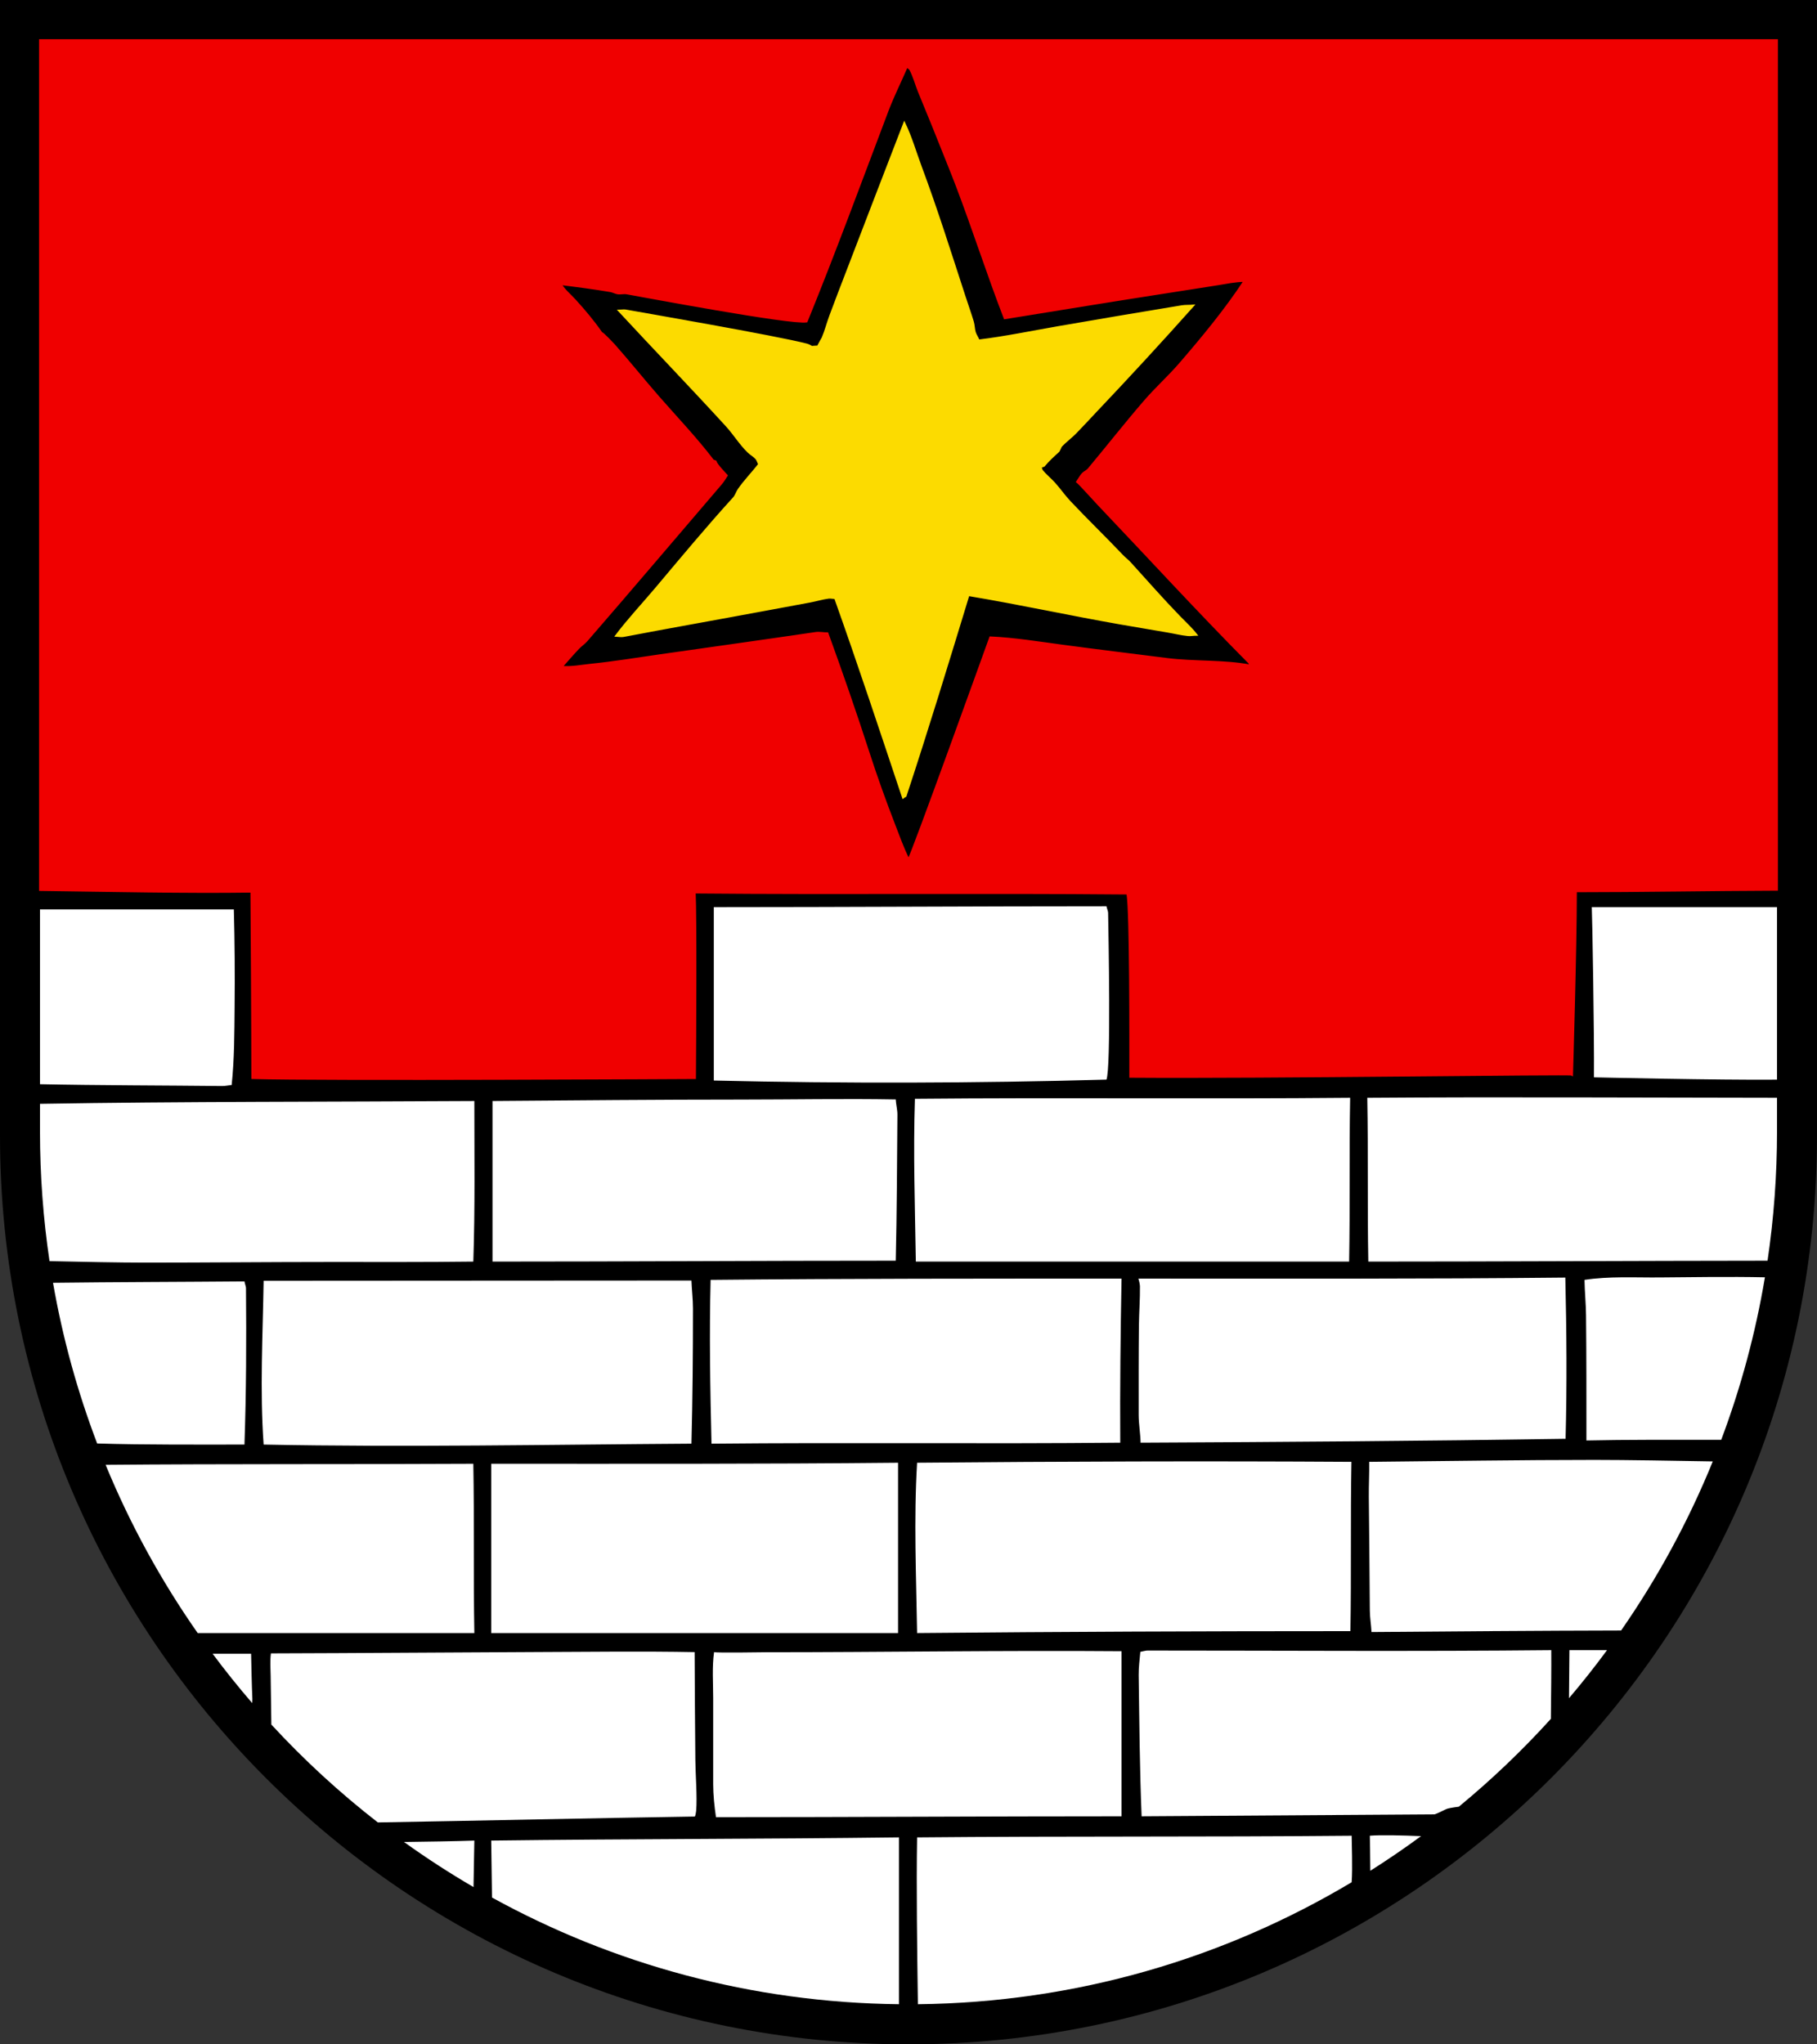 <?xml version="1.0" encoding="iso-8859-1"?>
<!-- Generator: Adobe Illustrator 10.0, SVG Export Plug-In . SVG Version: 3.0.0 Build 77)  -->
<!DOCTYPE svg PUBLIC "-//W3C//DTD SVG 1.0//EN"    "http://www.w3.org/TR/2001/REC-SVG-20010904/DTD/svg10.dtd">
<svg  xmlns="http://www.w3.org/2000/svg" xmlns:xlink="http://www.w3.org/1999/xlink" xmlns:a="http://ns.adobe.com/AdobeSVGViewerExtensions/3.0/"
	 width="283.465" height="318.897" viewBox="0 0 283.465 318.897"
	 style="overflow:visible;enable-background:new 0 0 283.465 318.897" xml:space="preserve">
	<rect x="0" y="0" width="283.465" height="318.897" fill="#333333" stroke="none"/>
	<g id="Wappenrand">
	</g>
	<g id="Strich_Wappen_Wappen">
	</g>
	<g id="CMYK_Wappen">
		<path d="M0,0h283.465v177.165c0,78.278-63.455,141.732-141.732,141.732S0,255.443,0,177.165V0z"/>
		
			<path style="fill-rule:evenodd;clip-rule:evenodd;fill:#F00000;stroke:#F00000;stroke-width:0.283;stroke-miterlimit:3.864;" d="
			M141.737,134.045c0.402-0.321,12.257-33.28,12.746-34.626c3.775,0.175,7.425,0.771,11.17,1.276
			c5.474,0.74,10.957,1.395,16.436,2.095c4.104,0.523,8.934,0.237,12.945,1.017c-0.056-0.104-0.103-0.24-0.1-0.359
			c-8.028-8.09-15.758-16.537-23.616-24.793c-0.679-0.712-2.894-3.189-3.291-3.49c0.259-0.375,0.553-0.939,0.857-1.257
			c0.258-0.269,0.688-0.44,0.938-0.738c2.939-3.517,5.781-7.146,8.776-10.611c1.738-2.012,3.747-3.811,5.485-5.824
			c3.484-4.035,7.131-8.436,10.053-12.905c-1.409,0-2.855,0.323-4.242,0.539l-7.433,1.164c-8.582,1.325-17.152,2.737-25.725,4.122
			c-2.622-6.798-4.85-13.754-7.439-20.564c-1.013-2.661-2.106-5.291-3.152-7.938c-0.912-2.312-1.884-4.597-2.813-6.901
			c-0.438-1.085-0.794-2.447-1.355-3.451c-0.03-0.053-0.422-0.344-0.499-0.399c-0.995,2.305-2.145,4.596-3.032,6.941
			c-4.146,10.957-8.192,21.958-12.605,32.811c-2.468,0.412-25.773-3.982-28.085-4.388c-0.438-0.077-0.954,0.069-1.396,0
			c-0.361-0.057-0.731-0.276-1.098-0.339c-2.594-0.446-5.168-0.776-7.779-1.097c0.53,0.906,1.514,1.723,2.215,2.493
			c1.505,1.654,2.857,3.257,4.129,5.086c0.268,0.071,1.87,1.777,1.975,1.895c2.351,2.653,4.568,5.428,6.901,8.098
			c2.869,3.284,5.911,6.456,8.557,9.934c0.136,0.026,0.277,0.073,0.399,0.14c0.003,0.394,1.547,1.985,1.734,2.194
			c-0.267,0.426-0.57,0.916-0.897,1.296c-6.988,8.153-13.923,16.343-20.963,24.454c-0.373,0.429-0.915,0.793-1.317,1.217
			c-0.882,0.93-1.727,1.909-2.572,2.873c1.416,0.151,3.101-0.185,4.501-0.326c3.605-0.365,7.172-0.959,10.758-1.469
			c8.132-1.156,16.269-2.295,24.395-3.491c0.519-0.076,1.245,0.072,1.795,0.06c2.246,6.191,4.395,12.382,6.423,18.649
			c1.214,3.751,2.524,7.406,3.949,11.09C140.181,130.373,140.849,132.267,141.737,134.045z M108.429,168.174
			c0,0-58.214,0.326-69.076,0c0-6.972-0.112-26.362-0.141-29.081c-10.171,0.148-22.139-0.123-32.975-0.259V6.253h270.99v132.545
			c-10.378,0.034-21.42,0.234-31.369,0.234c0,8.982-0.598,28.602-0.598,28.602c-0.263-0.198-47.215,0.5-68.938,0.339
			c0-6.17,0.053-25.262-0.438-28.583c-23.44-0.212-44.054,0.053-67.496-0.159C108.577,142.821,108.479,162.117,108.429,168.174z"/>
		<g>
			<path style="fill-rule:evenodd;clip-rule:evenodd;fill:#FFFFFF;" d="M76.755,295.994l-0.122-8.884
				c21.201-0.266,42.406-0.232,63.609-0.499v26.025C117.253,312.388,95.638,306.385,76.755,295.994z"/>
			<path style="fill-rule:evenodd;clip-rule:evenodd;fill:#FFFFFF;" d="M143.198,312.637c-0.113-8.177-0.256-18.322-0.124-26.025
				c22.597-0.212,45.199-0.048,67.798-0.259c0,1.202,0.163,4.928-0.002,7.256C191.021,305.466,167.903,312.374,143.198,312.637z"/>
			<path style="fill-rule:evenodd;clip-rule:evenodd;fill:#FFFFFF;" d="M63.023,287.327c3.433-0.049,7.953-0.105,10.977-0.217
				l-0.129,7.251C70.139,292.187,66.52,289.838,63.023,287.327z"/>
			<path style="fill-rule:evenodd;clip-rule:evenodd;fill:#FFFFFF;" d="M213.778,291.821c-0.019-2.231-0.046-4.579-0.074-5.469
				c1.653-0.152,5.197-0.05,7.99,0.064C219.123,288.308,216.482,290.111,213.778,291.821z"/>
			<path style="fill-rule:evenodd;clip-rule:evenodd;fill:#FFFFFF;" d="M108.407,283.36c-15.494,0.235-33.717,0.65-49.462,0.919
				c-5.951-4.623-11.509-9.732-16.614-15.268l-0.105-7.513c-0.015-1.169-0.118-2.426,0.04-3.59
				c13.979-0.037,27.96-0.155,41.94-0.213c8.049-0.033,16.113-0.134,24.161,0.014c0.026,5.638,0.055,11.276,0.113,16.914
				c0.023,2.214,0.306,5.689,0.126,7.838C108.587,282.697,108.504,283.149,108.407,283.36z"/>
			<path style="fill-rule:evenodd;clip-rule:evenodd;fill:#FFFFFF;" d="M111.698,283.46c-0.239-1.619-0.438-3.488-0.438-5.126
				V264.87c0-2.325-0.19-4.848,0.14-7.16c0.415,0.145,7.319,0.02,8.092,0.02c18.497,0,36.974-0.305,55.478-0.159v25.75
				C153.88,283.32,132.789,283.46,111.698,283.46z"/>
			<path style="fill-rule:evenodd;clip-rule:evenodd;fill:#FFFFFF;" d="M178.1,283.32c-0.298-7.34-0.358-14.674-0.458-22.021
				c-0.017-1.184,0.156-2.447,0.259-3.63c0.332-0.051,0.777-0.2,1.097-0.2c20.999,0,42.014,0.152,63.011-0.06
				c0.021,2.687-0.021,7.231-0.064,10.715c-4.447,4.909-9.247,9.489-14.358,13.702c-0.975,0.127-1.756,0.255-2.006,0.39
				c-0.214,0.115-1.638,0.803-1.802,0.804L178.1,283.32z"/>
			<path style="fill-rule:evenodd;clip-rule:evenodd;fill:#FFFFFF;" d="M33.172,257.969h6.002c0.054,2.354,0.093,4.709,0.199,7.061
				l-0.029,0.633C37.196,263.176,35.138,260.609,33.172,257.969z"/>
			<path style="fill-rule:evenodd;clip-rule:evenodd;fill:#FFFFFF;" d="M244.774,264.9l0.066-7.49h5.865
				C248.815,259.978,246.837,262.476,244.774,264.9z"/>
			<path style="fill-rule:evenodd;clip-rule:evenodd;fill:#FFFFFF;" d="M16.478,228.497c18.415-0.168,39.235-0.067,57.363-0.168
				c0.161,8.8,0,17.608,0.159,26.409l-43.161,0C25.143,246.601,20.312,237.81,16.478,228.497z"/>
			<path style="fill-rule:evenodd;clip-rule:evenodd;fill:#FFFFFF;" d="M76.633,254.738v-26.409c21.149,0,42.32,0.053,63.47-0.159
				v26.568H76.633z"/>
			<path style="fill-rule:evenodd;clip-rule:evenodd;fill:#FFFFFF;" d="M143.074,254.738c-0.137-8.84-0.534-17.74,0-26.568
				c22.58-0.201,45.174-0.28,67.758-0.14c-0.161,8.799-0.001,17.608-0.159,26.408C188.146,254.438,165.602,254.526,143.074,254.738z
				"/>
			<path style="fill-rule:evenodd;clip-rule:evenodd;fill:#FFFFFF;" d="M213.964,254.578c-0.052-1.1-0.254-2.24-0.26-3.331
				c-0.033-5.911-0.105-11.821-0.159-17.732c-0.017-1.828,0.091-3.662,0.06-5.485c11.718-0.106,23.447-0.299,35.165-0.299
				c4.926,0,12.524,0.129,18.436,0.234c-3.807,9.358-8.619,18.196-14.304,26.377C240.603,254.364,225.643,254.482,213.964,254.578z"
				/>
			<path style="fill-rule:evenodd;clip-rule:evenodd;fill:#FFFFFF;" d="M107.869,225.198c-22.24,0.142-44.502,0.58-66.741,0.14
				c-0.604-8.456-0.133-17.078,0-25.551c22.247,0,44.493-0.04,66.741-0.04c0.054,1.448,0.239,2.924,0.239,4.368
				C108.108,211.154,108.053,218.162,107.869,225.198z"/>
			<path style="fill-rule:evenodd;clip-rule:evenodd;fill:#FFFFFF;" d="M38.137,225.337c-6.721,0-15.662,0.056-22.979-0.17
				c-3.056-8.019-5.379-16.4-6.887-25.064c9.465-0.12,20.882-0.135,29.866-0.216c0.037,0.321,0.236,0.742,0.239,1.037
				C38.447,209.056,38.421,217.227,38.137,225.337z"/>
			<path style="fill-rule:evenodd;clip-rule:evenodd;fill:#FFFFFF;" d="M111.001,225.198c-0.205-8.516-0.357-17.029-0.141-25.551
				c21.359-0.212,42.745-0.199,64.108-0.199c-0.16,8.511-0.253,17.079-0.2,25.59C153.517,225.25,132.255,224.986,111.001,225.198z"
				/>
			<path style="fill-rule:evenodd;clip-rule:evenodd;fill:#FFFFFF;" d="M177.94,225.038c-0.026-1.439-0.299-2.894-0.299-4.328
				c0-4.673-0.015-9.349,0.039-14.022c0.023-2.016,0.189-4.051,0.16-6.063c-0.005-0.305-0.149-0.878-0.239-1.177
				c22.196,0,44.402,0.069,66.601-0.16c0.199,8.373,0.261,16.776,0.04,25.152C222.141,224.781,200.046,224.937,177.94,225.038z"/>
			<path style="fill-rule:evenodd;clip-rule:evenodd;fill:#FFFFFF;" d="M247.493,224.699c0-6.508,0.008-13.02-0.06-19.527
				c-0.02-1.844-0.211-3.683-0.239-5.525c3.813-0.586,7.791-0.347,11.648-0.379c4.304-0.036,11.151-0.143,16.498-0.023
				c-1.468,8.763-3.769,17.241-6.817,25.351C261.827,224.586,253.261,224.566,247.493,224.699z"/>
			<path style="fill-rule:evenodd;clip-rule:evenodd;fill:#FFFFFF;" d="M73.841,196.795c-7.451,0.093-14.908,0.06-22.36,0.06
				c-9.594,0-19.188,0.1-28.782,0.1c-4.076,0-10.145-0.126-14.973-0.231c-0.98-6.607-1.488-13.37-1.488-20.252v-4.287
				c21.842-0.375,46.166-0.31,67.763-0.441C74,180.093,74.12,188.447,73.841,196.795z"/>
			<path style="fill-rule:evenodd;clip-rule:evenodd;fill:#FFFFFF;" d="M76.832,196.795v-25.052
				c12.897-0.096,25.799-0.219,38.696-0.219c8.068,0,16.146-0.164,24.215-0.02c0.039,0.776,0.266,1.616,0.26,2.374
				c-0.063,7.601-0.082,15.178-0.26,22.778C118.774,196.655,97.803,196.795,76.832,196.795z"/>
			<path style="fill-rule:evenodd;clip-rule:evenodd;fill:#FFFFFF;" d="M142.875,196.795c-0.131-8.458-0.417-16.932-0.14-25.391
				c22.629-0.213,45.267,0.052,67.897-0.16c-0.16,8.514,0,17.037-0.16,25.551H142.875z"/>
			<path style="fill-rule:evenodd;clip-rule:evenodd;fill:#FFFFFF;" d="M213.465,196.795c-0.159-8.514,0-17.036-0.159-25.551
				c19.984-0.15,43.5-0.019,63.922-0.002v5.229c0,6.859-0.505,13.6-1.479,20.186C255.878,196.672,232.908,196.795,213.465,196.795z"
				/>
			<path style="fill-rule:evenodd;clip-rule:evenodd;fill:#FFFFFF;" d="M36.142,169.25c-0.478,0.05-1.021,0.165-1.496,0.16
				c-8.495-0.095-19.401-0.093-28.408-0.283v-27.263h30.244c0.135,5.072,0.17,10.103,0.119,15.179
				C36.56,161.131,36.569,165.178,36.142,169.25z"/>
			<path style="fill-rule:evenodd;clip-rule:evenodd;fill:#FFFFFF;" d="M172.614,168.412c-20.405,0.56-40.845,0.621-61.255,0.14
				v-27.047c20.418,0,40.836-0.14,61.255-0.14c0.045,0.289,0.256,0.755,0.26,0.997C172.934,145.899,173.339,166.646,172.614,168.412
				z"/>
			<path style="fill-rule:evenodd;clip-rule:evenodd;fill:#FFFFFF;" d="M277.228,168.418c-9.043,0.086-28.558-0.366-28.558-0.366
				c0.054-6.964-0.26-25.012-0.339-26.548h28.896V168.418z"/>
		</g>
		<g>
			
				<path style="fill-rule:evenodd;clip-rule:evenodd;fill:#FCDB00;stroke:#FCDB00;stroke-width:0.283;stroke-miterlimit:3.864;" d="
				M140.88,124.431c0.121-0.098,0.257-0.193,0.399-0.259c3.429-10.402,6.618-20.86,9.813-31.335
				c7.896,1.317,15.771,3.042,23.676,4.428c2.466,0.432,4.932,0.852,7.4,1.264c1.051,0.175,2.133,0.454,3.191,0.552
				c0.382,0.035,0.893-0.06,1.297-0.06c-0.818-1.043-1.754-1.885-2.673-2.833c-2.626-2.706-5.144-5.587-7.68-8.377
				c-0.351-0.386-0.844-0.758-1.217-1.15c-2.696-2.835-5.517-5.56-8.198-8.404c-0.864-0.917-1.597-1.995-2.453-2.932
				c-0.589-0.645-1.339-1.244-1.875-1.915c-0.061-0.075-0.177-0.488-0.199-0.598c0.168-0.031,0.339-0.078,0.499-0.14
				c0.696-0.853,1.47-1.542,2.294-2.293c0.054-0.05,0.333-0.729,0.398-0.798c0.698-0.739,1.557-1.363,2.273-2.095
				c1.028-1.049,2.015-2.14,3.025-3.204c5.181-5.458,10.297-11.007,15.306-16.622c-0.565,0.053-1.23,0.01-1.775,0.1
				c-6.453,1.068-12.904,2.147-19.348,3.271c-4.092,0.714-8.225,1.57-12.347,2.074c-0.157-0.424-0.468-0.84-0.599-1.257
				c-0.16-0.51-0.142-1.115-0.299-1.635c-0.42-1.382-0.908-2.754-1.356-4.129c-2.178-6.677-4.302-13.443-6.756-20.019
				c-0.842-2.257-1.546-4.728-2.6-6.888c-2.917,7.542-5.815,15.091-8.716,22.639c-0.944,2.456-1.898,4.913-2.813,7.38
				c-0.433,1.165-0.755,2.412-1.217,3.51c-0.16,0.261-0.379,0.658-0.738,1.336c-0.316,0.023-0.645,0.021-0.957,0.06
				c-0.104-0.078-0.382-0.241-0.746-0.354c-4.531-1.203-26.754-5.046-28.336-5.331c-0.259-0.046-0.712,0.04-0.997,0.04
				c5.563,5.999,11.252,11.897,16.774,17.932c1.174,1.282,2.154,2.89,3.392,4.089c0.397,0.386,0.895,0.633,1.296,1.097
				c0.099,0.114,0.337,0.69,0.399,0.858c-1.025,1.314-2.248,2.563-3.191,3.929c-0.263,0.38-0.432,0.959-0.738,1.297
				c-4.17,4.578-8.159,9.386-12.147,14.122c-2.069,2.457-4.309,4.835-6.243,7.4c0.343,0.022,0.822,0.104,1.157,0.04
				c7.175-1.37,14.368-2.634,21.548-3.976c2.537-0.474,5.078-0.929,7.613-1.41c0.941-0.178,1.928-0.48,2.872-0.598
				c0.265-0.033,0.703,0.06,0.997,0.06C133.968,103.625,137.405,114.028,140.88,124.431z"/>
		</g>
	</g>
</svg>

